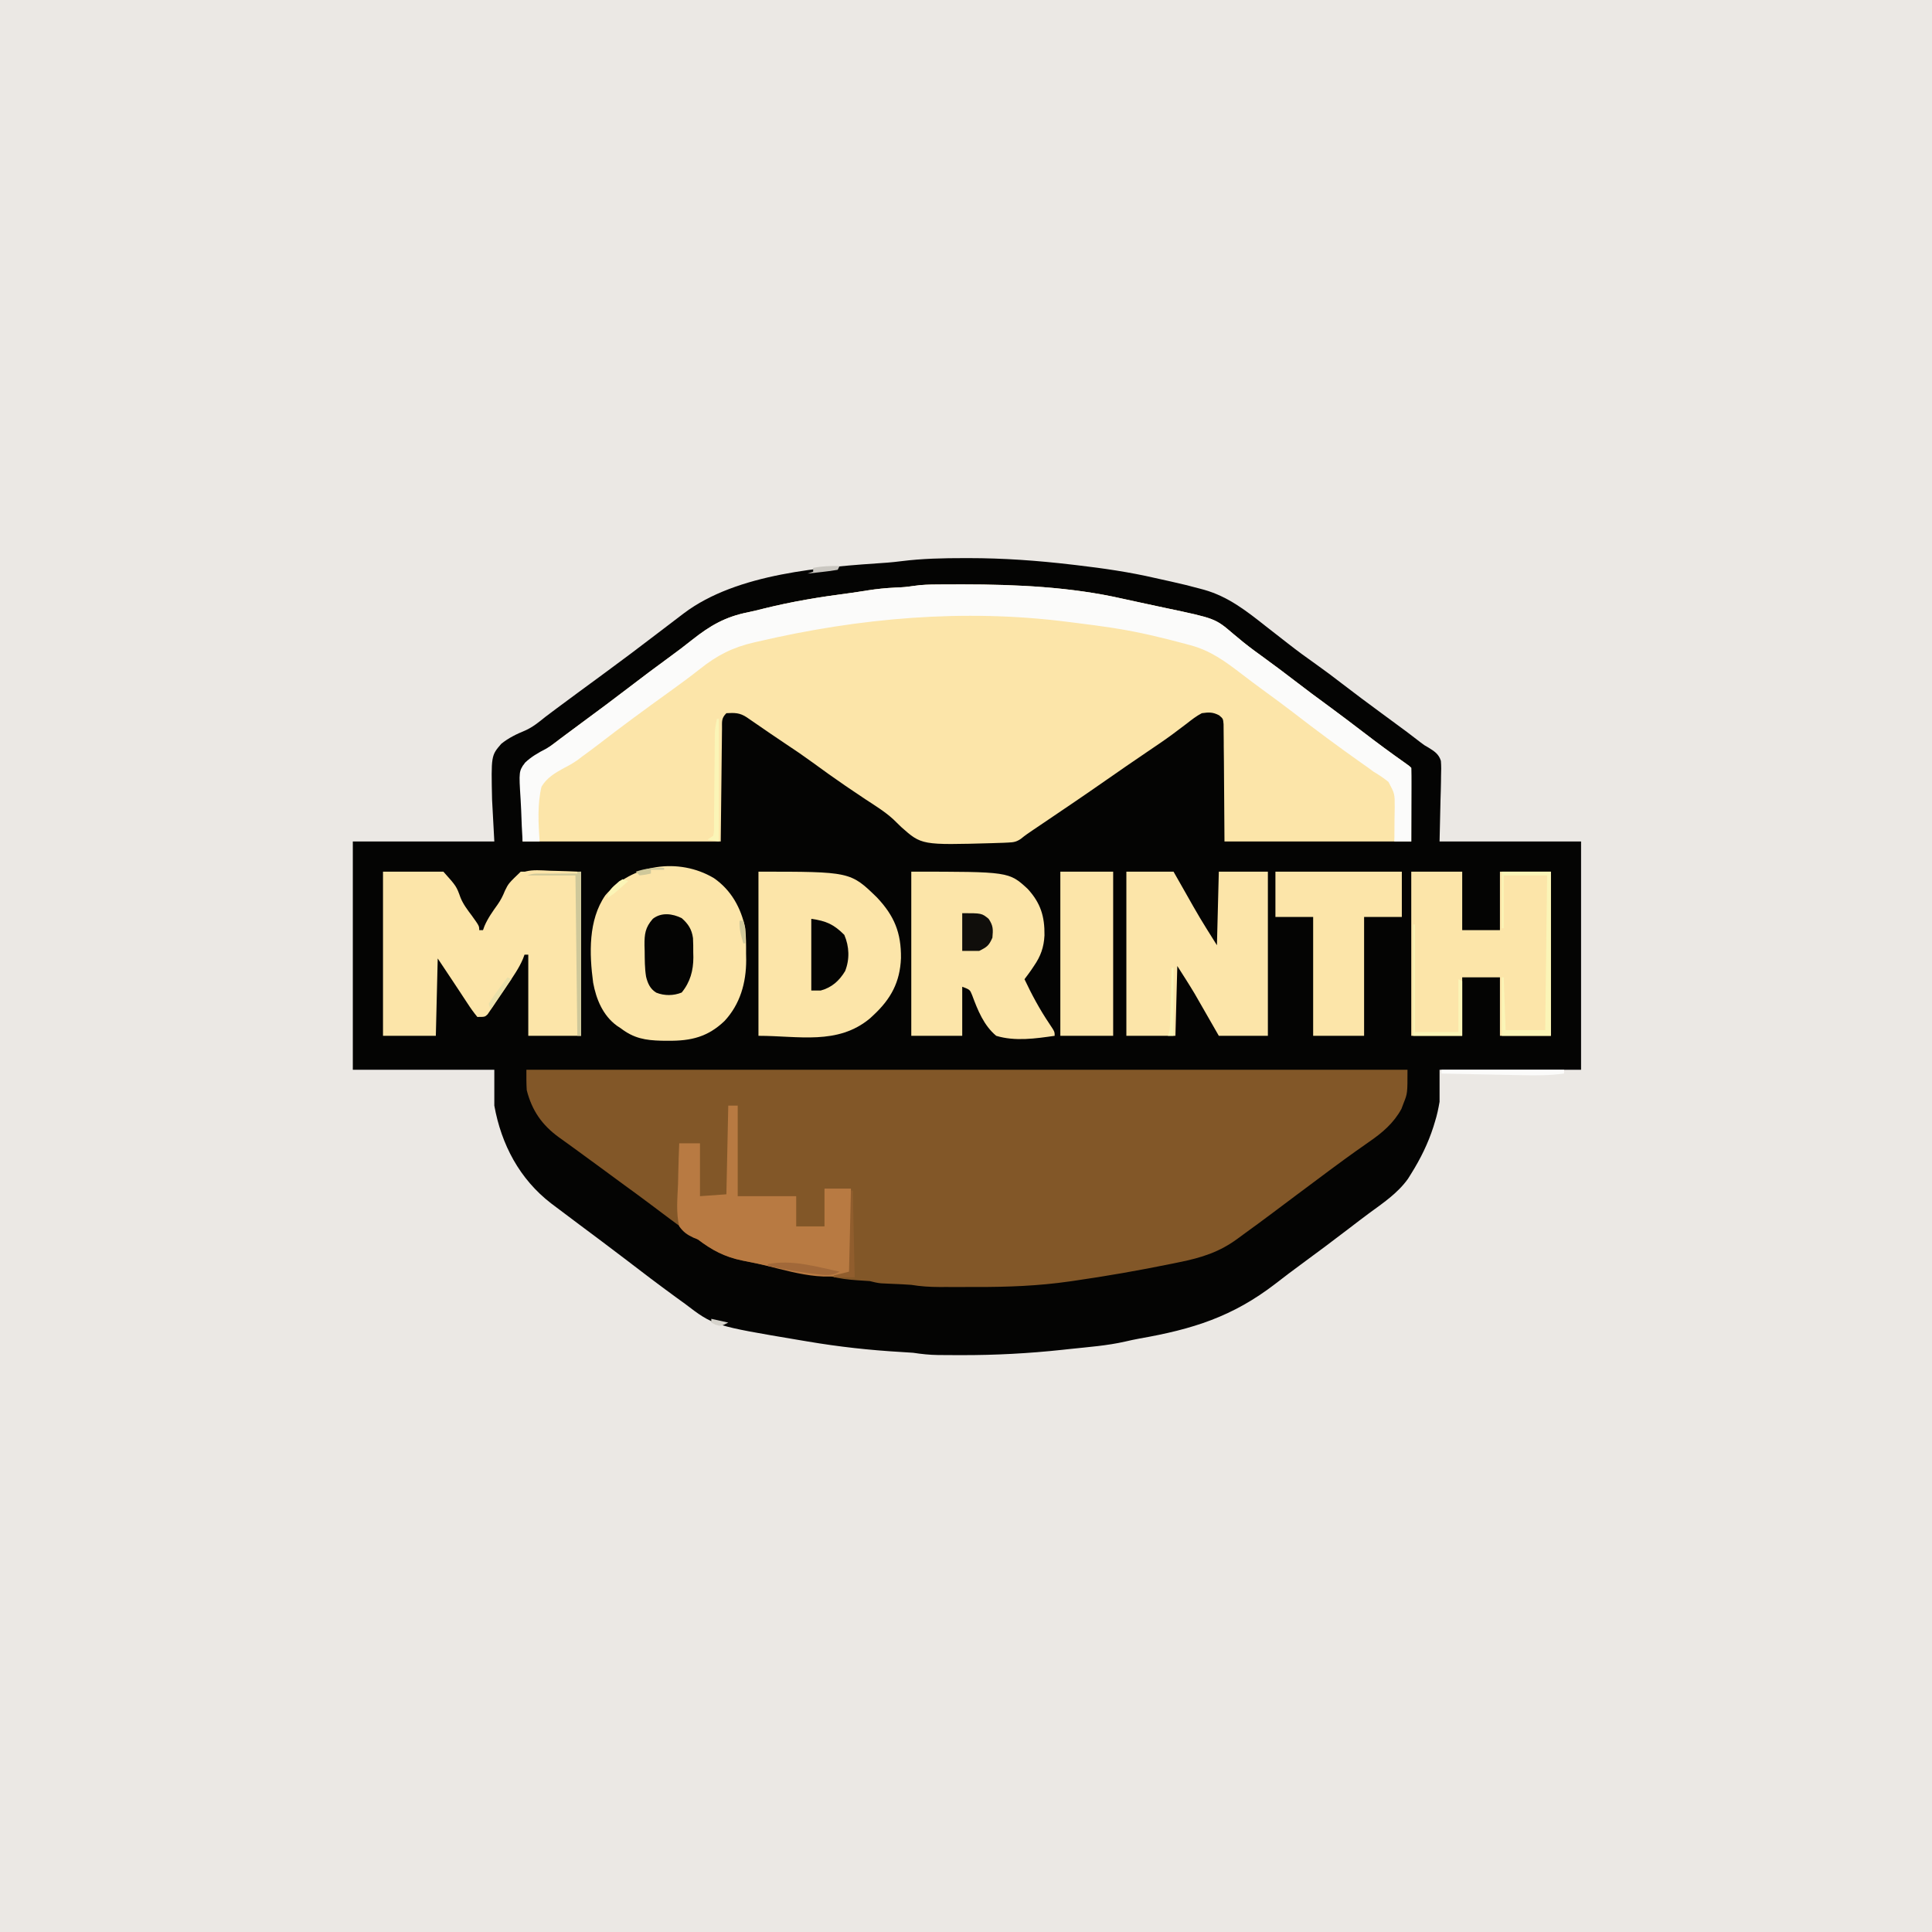 <svg version="1.1" xmlns="http://www.w3.org/2000/svg" width="1024" height="1024">
<rect width="100%" height="100%" fill="#333333" stroke="none"/>
<path d="M0 0 C337.92 0 675.84 0 1024 0 C1024 337.92 1024 675.84 1024 1024 C686.08 1024 348.16 1024 0 1024 C0 686.08 0 348.16 0 0 Z " fill="#EBE8E4" transform="translate(0,0)"/>
<path d="M0 0 C0.751 -0.001 1.502 -0.002 2.276 -0.003 C20.628 -0 38.715 1.295 56.938 3.438 C58.347 3.602 58.347 3.602 59.785 3.769 C73.74 5.409 87.489 7.395 101.19 10.567 C103.948 11.204 106.713 11.805 109.48 12.402 C114.647 13.54 119.769 14.802 124.875 16.188 C125.584 16.378 126.293 16.569 127.024 16.766 C139.884 20.406 149.513 27.993 159.875 36.188 C161.446 37.413 163.017 38.637 164.59 39.859 C166.881 41.641 169.17 43.424 171.454 45.215 C176.42 49.099 181.473 52.814 186.629 56.439 C191.194 59.663 195.636 63.028 200.062 66.438 C206.92 71.72 213.855 76.887 220.834 82.009 C235.558 92.819 235.558 92.819 241.921 97.756 C243.849 99.221 243.849 99.221 245.95 100.399 C249.086 102.348 251.456 103.83 252.576 107.46 C252.8 110.211 252.776 112.86 252.656 115.617 C252.648 116.496 252.64 117.374 252.632 118.28 C252.59 121.541 252.478 124.802 252.375 128.062 C252.21 135.364 252.045 142.665 251.875 150.188 C276.625 150.188 301.375 150.188 326.875 150.188 C326.875 190.118 326.875 230.048 326.875 271.188 C302.125 271.188 277.375 271.188 251.875 271.188 C251.875 276.798 251.875 282.408 251.875 288.188 C251.215 291.934 250.567 295.127 249.438 298.688 C249.041 299.997 249.041 299.997 248.636 301.333 C245.798 310.209 241.803 318.297 236.875 326.188 C236.295 327.117 235.715 328.046 235.117 329.004 C229.632 336.666 221.84 341.869 214.326 347.376 C210.901 349.907 207.527 352.501 204.149 355.093 C195.669 361.598 187.113 367.994 178.49 374.309 C173.943 377.644 169.449 381.035 165 384.5 C142.164 402.127 120.943 408.717 92.833 413.64 C90.282 414.112 87.767 414.65 85.242 415.242 C75.625 417.439 65.667 418.142 55.875 419.188 C54.582 419.329 53.288 419.47 51.956 419.615 C34.168 421.528 16.519 422.464 -1.375 422.438 C-2.266 422.437 -3.157 422.436 -4.075 422.435 C-6.618 422.429 -9.16 422.412 -11.703 422.391 C-12.453 422.386 -13.202 422.382 -13.975 422.377 C-18.441 422.318 -22.701 421.863 -27.125 421.188 C-29.149 421.031 -31.176 420.9 -33.203 420.793 C-50.035 419.823 -66.501 418.021 -83.125 415.188 C-84.424 414.971 -85.724 414.754 -87.062 414.531 C-132.854 406.843 -132.854 406.843 -148.125 395.188 C-149.549 394.152 -150.975 393.12 -152.402 392.09 C-161.723 385.33 -170.878 378.354 -180.008 371.34 C-184.047 368.24 -188.112 365.177 -192.188 362.125 C-192.84 361.637 -193.492 361.148 -194.163 360.645 C-197.55 358.11 -200.94 355.579 -204.332 353.051 C-208.273 350.11 -212.202 347.153 -216.125 344.188 C-217.583 343.091 -217.583 343.091 -219.07 341.973 C-235.756 329.089 -245.413 310.81 -249.125 290.188 C-249.125 283.918 -249.125 277.648 -249.125 271.188 C-273.875 271.188 -298.625 271.188 -324.125 271.188 C-324.125 231.257 -324.125 191.327 -324.125 150.188 C-299.375 150.188 -274.625 150.188 -249.125 150.188 C-249.517 142.886 -249.909 135.585 -250.312 128.062 C-250.826 104.665 -250.826 104.665 -245.457 98.438 C-241.581 95.286 -237.267 93.221 -232.664 91.327 C-228.681 89.539 -225.506 86.911 -222.125 84.188 C-220.823 83.201 -219.517 82.219 -218.207 81.242 C-217.547 80.747 -216.886 80.252 -216.206 79.741 C-212.42 76.915 -208.617 74.113 -204.812 71.312 C-204.019 70.728 -203.225 70.143 -202.407 69.541 C-198.371 66.572 -194.333 63.607 -190.293 60.645 C-181.212 53.98 -172.21 47.225 -163.273 40.367 C-159.048 37.125 -154.812 33.898 -150.562 30.688 C-149.932 30.207 -149.301 29.727 -148.652 29.232 C-120.379 7.937 -75.128 4.722 -40.802 2.398 C-38.341 2.204 -35.906 1.94 -33.457 1.629 C-22.295 0.224 -11.235 -0.001 0 0 Z " fill="#040403" transform="translate(511.125,295.812)"/>
<path d="M0 0 C1.269 -0.01 1.269 -0.01 2.563 -0.021 C5.332 -0.038 8.102 -0.045 10.871 -0.047 C11.822 -0.048 12.772 -0.05 13.751 -0.051 C41.889 -0.042 70.99 1.276 98.505 7.572 C101.447 8.234 104.395 8.865 107.345 9.491 C110.45 10.152 113.552 10.825 116.654 11.497 C118.249 11.841 119.845 12.181 121.441 12.518 C147.431 18.005 147.431 18.005 156.934 26.141 C158.099 27.11 159.267 28.076 160.438 29.039 C161.36 29.804 161.36 29.804 162.301 30.585 C166.057 33.613 169.973 36.425 173.871 39.266 C179.23 43.188 184.561 47.132 189.809 51.203 C195.706 55.775 201.709 60.19 207.727 64.601 C213.914 69.147 220.027 73.783 226.121 78.453 C233.28 83.938 240.507 89.296 247.887 94.48 C250.309 96.203 250.309 96.203 251.309 97.203 C251.309 110.073 251.309 122.943 251.309 136.203 C218.639 136.203 185.969 136.203 152.309 136.203 C152.059 103.891 152.059 103.891 152.011 93.69 C151.981 91.032 151.951 88.373 151.918 85.715 C151.918 85.024 151.917 84.332 151.917 83.62 C151.915 81.583 151.885 79.547 151.854 77.51 C151.846 76.362 151.837 75.214 151.828 74.032 C151.566 71.117 151.566 71.117 149.477 69.342 C146.138 67.588 144.042 67.671 140.309 68.203 C137.368 69.737 134.848 71.72 132.246 73.766 C130.647 74.972 129.045 76.175 127.441 77.375 C126.604 78.006 125.766 78.637 124.903 79.287 C120.563 82.492 116.093 85.499 111.621 88.516 C104.166 93.566 96.751 98.668 89.371 103.828 C78.495 111.428 67.514 118.868 56.514 126.286 C55.866 126.723 55.218 127.16 54.55 127.611 C53.335 128.432 52.118 129.251 50.901 130.07 C48.668 131.577 46.476 133.063 44.409 134.794 C41.997 136.412 40.642 136.635 37.766 136.766 C36.42 136.832 36.42 136.832 35.048 136.9 C34.082 136.929 33.116 136.958 32.121 136.988 C31.115 137.023 30.109 137.058 29.073 137.094 C-8.234 138.135 -8.234 138.135 -19.042 128.522 C-20.463 127.172 -21.867 125.804 -23.255 124.42 C-27.736 120.343 -32.9 117.172 -37.958 113.863 C-40.997 111.864 -44.005 109.82 -47.012 107.773 C-47.588 107.382 -48.165 106.99 -48.759 106.586 C-54.546 102.642 -60.219 98.552 -65.874 94.422 C-70.635 90.947 -75.469 87.62 -80.398 84.387 C-85.768 80.826 -91.065 77.161 -96.371 73.506 C-97.16 72.964 -97.949 72.422 -98.762 71.863 C-99.471 71.375 -100.18 70.886 -100.911 70.383 C-104.594 67.942 -107.278 67.967 -111.691 68.203 C-114.456 70.967 -113.966 72.616 -114.01 76.489 C-114.02 77.143 -114.031 77.798 -114.041 78.472 C-114.072 80.593 -114.089 82.714 -114.105 84.836 C-114.123 86.131 -114.141 87.427 -114.159 88.761 C-114.222 93.617 -114.268 98.473 -114.316 103.328 C-114.44 114.177 -114.564 125.026 -114.691 136.203 C-149.341 136.203 -183.991 136.203 -219.691 136.203 C-219.691 123.003 -219.691 109.803 -219.691 96.203 C-215.071 92.903 -210.451 89.603 -205.691 86.203 C-202.807 84.048 -199.924 81.893 -197.051 79.723 C-193.771 77.253 -190.46 74.825 -187.149 72.397 C-179.438 66.741 -171.786 61.015 -164.191 55.203 C-156.756 49.515 -149.291 43.874 -141.717 38.371 C-137.712 35.459 -133.776 32.495 -129.914 29.395 C-120.351 21.816 -112.245 17.104 -100.26 14.735 C-97.406 14.144 -94.591 13.445 -91.766 12.73 C-76.937 9.036 -62.084 6.603 -46.937 4.644 C-43.581 4.188 -40.239 3.664 -36.895 3.129 C-31.994 2.363 -27.207 1.875 -22.254 1.641 C-17.104 1.406 -17.104 1.406 -12.008 0.7 C-7.98 0.096 -4.067 0.023 0 0 Z " fill="#FCE5A9" transform="translate(496.691,309.797)"/>
<path d="M0 0 C154.11 0 308.22 0 467 0 C467 12.508 467 12.508 464.938 17.688 C464.555 18.702 464.172 19.716 463.777 20.762 C459.651 28.279 453.728 33.332 446.75 38.125 C445.148 39.254 443.546 40.384 441.945 41.516 C440.718 42.377 440.718 42.377 439.466 43.256 C435.479 46.076 431.552 48.973 427.625 51.875 C426.841 52.453 426.057 53.032 425.249 53.627 C419.478 57.89 413.736 62.19 408 66.5 C404.668 69.001 401.334 71.501 398 74 C397.174 74.62 396.348 75.239 395.497 75.878 C390.733 79.446 385.948 82.981 381.122 86.463 C379.782 87.434 378.447 88.412 377.12 89.4 C367.347 96.644 357.851 99.602 346 102 C344.711 102.265 343.422 102.53 342.094 102.804 C324.831 106.329 307.503 109.372 290.062 111.875 C289.349 111.978 288.636 112.082 287.9 112.188 C271.348 114.565 255.098 115.163 238.393 115.13 C235.045 115.125 231.698 115.13 228.35 115.137 C226.203 115.136 224.057 115.135 221.91 115.133 C220.423 115.136 220.423 115.136 218.905 115.139 C213.831 115.122 209.021 114.825 204 114 C202.508 113.881 201.015 113.784 199.52 113.719 C198.748 113.681 197.977 113.644 197.182 113.605 C195.591 113.535 193.999 113.464 192.408 113.395 C191.641 113.357 190.873 113.32 190.082 113.281 C189.393 113.251 188.705 113.221 187.995 113.189 C185.914 112.992 184.022 112.519 182 112 C179.773 111.825 177.543 111.683 175.312 111.562 C170.507 111.246 166.069 110.69 161.41 109.523 C158.453 108.881 155.505 108.543 152.5 108.188 C142.204 106.871 132.067 104.763 121.917 102.613 C119.367 102.077 116.814 101.569 114.258 101.066 C105.046 99.149 98.451 95.691 91 90 C89.832 89.149 88.661 88.301 87.488 87.457 C80.151 82.158 72.927 76.705 65.694 71.266 C61.185 67.878 56.644 64.54 52.074 61.234 C47.219 57.705 42.389 54.142 37.563 50.573 C33.301 47.423 29.027 44.292 24.727 41.195 C23.445 40.266 23.445 40.266 22.137 39.319 C20.506 38.138 18.871 36.963 17.23 35.794 C8.293 29.298 2.951 21.655 0.188 10.812 C-0.052 7.216 0 3.605 0 0 Z " fill="#825728" transform="translate(279,567)"/>
<path d="M0 0 C1.269 -0.01 1.269 -0.01 2.563 -0.021 C5.332 -0.038 8.102 -0.045 10.871 -0.047 C11.822 -0.048 12.772 -0.05 13.751 -0.051 C41.889 -0.042 70.99 1.276 98.505 7.572 C101.447 8.234 104.395 8.865 107.345 9.491 C110.45 10.152 113.552 10.825 116.654 11.497 C118.249 11.841 119.845 12.181 121.441 12.518 C147.431 18.005 147.431 18.005 156.934 26.141 C158.099 27.11 159.267 28.076 160.438 29.039 C161.36 29.804 161.36 29.804 162.301 30.585 C166.057 33.613 169.973 36.425 173.871 39.266 C179.23 43.188 184.561 47.132 189.809 51.203 C195.706 55.775 201.709 60.19 207.727 64.601 C213.914 69.147 220.027 73.783 226.121 78.453 C233.28 83.938 240.507 89.296 247.887 94.48 C250.309 96.203 250.309 96.203 251.309 97.203 C251.397 100.087 251.424 102.948 251.406 105.832 C251.404 107.128 251.404 107.128 251.402 108.451 C251.396 111.223 251.384 113.994 251.371 116.766 C251.366 118.64 251.362 120.514 251.357 122.389 C251.346 126.994 251.329 131.598 251.309 136.203 C248.339 136.203 245.369 136.203 242.309 136.203 C242.331 135.367 242.353 134.53 242.375 133.668 C242.434 130.528 242.447 127.393 242.431 124.252 C242.434 122.24 242.488 120.227 242.543 118.215 C242.564 110.899 242.564 110.899 239.233 104.643 C236.687 102.592 234.115 100.875 231.309 99.203 C230.176 98.389 229.051 97.566 227.938 96.727 C226.926 96.018 225.914 95.309 224.871 94.578 C212.622 85.924 200.578 76.997 188.723 67.812 C183.792 64.021 178.774 60.346 173.751 56.676 C169.571 53.621 165.423 50.535 161.324 47.371 C152.711 40.761 144.939 35.054 134.309 32.203 C133.441 31.967 132.573 31.731 131.679 31.487 C119.346 28.166 106.934 25.177 94.309 23.203 C93.546 23.084 92.783 22.964 91.997 22.841 C86.499 22.002 80.992 21.268 75.472 20.591 C73.331 20.329 71.191 20.058 69.052 19.78 C14.276 12.801 -41.226 17.692 -94.816 30.203 C-95.502 30.358 -96.188 30.514 -96.895 30.674 C-108.284 33.282 -116.596 37.502 -125.691 44.766 C-130.81 48.793 -136.025 52.656 -141.316 56.453 C-154.287 65.774 -167.17 75.201 -179.797 84.984 C-182.504 87.059 -185.24 89.08 -188.004 91.078 C-188.874 91.742 -189.744 92.406 -190.641 93.09 C-193.061 94.767 -195.288 96.037 -197.898 97.348 C-202.665 99.971 -206.854 102.431 -209.691 107.203 C-211.938 116.606 -211.32 126.623 -210.691 136.203 C-213.661 136.203 -216.631 136.203 -219.691 136.203 C-220.04 130.69 -220.293 125.184 -220.46 119.663 C-220.53 117.79 -220.626 115.918 -220.748 114.047 C-221.706 98.942 -221.706 98.942 -218.364 94.398 C-215.108 91.309 -211.429 89.173 -207.448 87.15 C-204.753 85.697 -202.408 83.838 -200.004 81.953 C-195.743 78.735 -191.456 75.555 -187.149 72.397 C-179.438 66.741 -171.786 61.015 -164.191 55.203 C-156.756 49.515 -149.291 43.874 -141.717 38.371 C-137.712 35.459 -133.776 32.495 -129.914 29.395 C-120.351 21.816 -112.245 17.104 -100.26 14.735 C-97.406 14.144 -94.591 13.445 -91.766 12.73 C-76.937 9.036 -62.084 6.603 -46.937 4.644 C-43.581 4.188 -40.239 3.664 -36.895 3.129 C-31.994 2.363 -27.207 1.875 -22.254 1.641 C-17.104 1.406 -17.104 1.406 -12.008 0.7 C-7.98 0.096 -4.067 0.023 0 0 Z " fill="#FBFBFA" transform="translate(496.691,309.797)"/>
<path d="M0 0 C10.56 0 21.12 0 32 0 C38.906 7.711 38.906 7.711 41.108 13.823 C42.568 17.387 44.827 20.31 47.125 23.375 C51 28.779 51 28.779 51 31 C51.66 31 52.32 31 53 31 C53.258 30.287 53.516 29.574 53.781 28.84 C55.58 24.649 58.098 21.124 60.75 17.426 C62.403 15.061 63.555 12.781 64.625 10.105 C66.5 6.25 66.5 6.25 73 0 C83.56 0 94.12 0 105 0 C105 28.71 105 57.42 105 87 C95.76 87 86.52 87 77 87 C77 72.81 77 58.62 77 44 C76.34 44 75.68 44 75 44 C74.729 44.727 74.459 45.454 74.18 46.203 C72.083 51.174 68.988 55.528 66 60 C65.526 60.715 65.052 61.431 64.564 62.167 C62.996 64.519 61.407 66.855 59.812 69.188 C59.046 70.338 59.046 70.338 58.264 71.513 C57.771 72.224 57.278 72.935 56.77 73.668 C56.114 74.631 56.114 74.631 55.445 75.614 C54 77 54 77 50 77 C48.051 74.615 46.405 72.327 44.75 69.75 C44.271 69.027 43.791 68.304 43.297 67.56 C42.321 66.086 41.35 64.607 40.385 63.125 C39.129 61.198 37.857 59.282 36.574 57.371 C34.706 54.587 32.85 51.796 31 49 C30.34 48.01 29.68 47.02 29 46 C28.67 59.53 28.34 73.06 28 87 C18.76 87 9.52 87 0 87 C0 58.29 0 29.58 0 0 Z " fill="#FCE5A9" transform="translate(203,462)"/>
<path d="M0 0 C9.136 6.335 14.381 15.812 16.594 26.562 C17.02 31.03 17.059 35.452 17.031 39.938 C17.051 41.08 17.071 42.222 17.092 43.398 C17.085 55.448 13.926 66.728 5.625 75.688 C-3.255 84.193 -12.179 86.305 -24.281 86.188 C-25.431 86.181 -26.582 86.174 -27.767 86.167 C-36.366 85.945 -42.454 84.909 -49.406 79.562 C-50.08 79.118 -50.755 78.673 -51.449 78.215 C-58.855 72.799 -62.426 64.159 -64.029 55.386 C-66.066 40.137 -66.663 22.231 -57.594 9.125 C-43.652 -7.431 -18.635 -11.133 0 0 Z " fill="#FCE5A9" transform="translate(378.406,465.438)"/>
<path d="M0 0 C48.726 0 48.726 0 62.812 13.68 C72.02 23.446 75.676 32.396 75.536 45.817 C75.031 58.497 70.231 67.41 61 76 C60.372 76.585 59.744 77.17 59.098 77.773 C41.962 92.047 21.331 87 0 87 C0 58.29 0 29.58 0 0 Z " fill="#FCE5A9" transform="translate(402,462)"/>
<path d="M0 0 C8.25 0 16.5 0 25 0 C26.794 3.156 28.589 6.311 30.438 9.562 C38.879 24.488 38.879 24.488 48 39 C48.33 26.13 48.66 13.26 49 0 C57.58 0 66.16 0 75 0 C75 28.71 75 57.42 75 87 C66.42 87 57.84 87 49 87 C47.998 85.251 46.997 83.501 45.965 81.699 C44.969 79.965 43.973 78.23 42.976 76.496 C42.295 75.311 41.616 74.125 40.937 72.938 C39.949 71.211 38.957 69.487 37.965 67.762 C37.373 66.73 36.781 65.698 36.172 64.635 C33.219 59.693 30.091 54.857 27 50 C26.67 62.21 26.34 74.42 26 87 C17.42 87 8.84 87 0 87 C0 58.29 0 29.58 0 0 Z " fill="#FCE5A9" transform="translate(597,462)"/>
<path d="M0 0 C51.768 0 51.768 0 61.688 9.125 C68.568 16.637 70.725 23.716 70.596 33.737 C70.286 40.043 68.603 44.78 65 50 C64.523 50.712 64.046 51.423 63.555 52.156 C62.412 53.801 61.213 55.406 60 57 C63.893 65.237 68.061 72.998 73.154 80.555 C76 84.81 76 84.81 76 87 C65.875 88.47 54.936 90.039 45 87 C38.402 81.482 35.176 73.342 32.247 65.43 C31.067 62.54 31.067 62.54 27 61 C27 69.58 27 78.16 27 87 C18.09 87 9.18 87 0 87 C0 58.29 0 29.58 0 0 Z " fill="#FCE5A9" transform="translate(483,462)"/>
<path d="M0 0 C8.91 0 17.82 0 27 0 C27 10.23 27 20.46 27 31 C33.6 31 40.2 31 47 31 C47 20.77 47 10.54 47 0 C55.91 0 64.82 0 74 0 C74 28.71 74 57.42 74 87 C65.09 87 56.18 87 47 87 C47 76.77 47 66.54 47 56 C40.4 56 33.8 56 27 56 C27 66.23 27 76.46 27 87 C18.09 87 9.18 87 0 87 C0 58.29 0 29.58 0 0 Z " fill="#FCE5A9" transform="translate(748,462)"/>
<path d="M0 0 C1.65 0 3.3 0 5 0 C5 15.84 5 31.68 5 48 C15.23 48 25.46 48 36 48 C36 53.28 36 58.56 36 64 C40.95 64 45.9 64 51 64 C51 57.4 51 50.8 51 44 C55.62 44 60.24 44 65 44 C65 58.52 65 73.04 65 88 C51.517 94.741 28.971 86.589 14.917 83.613 C12.367 83.077 9.814 82.569 7.258 82.066 C-1.935 80.15 -8.539 76.629 -16 71 C-16.843 70.659 -17.685 70.318 -18.553 69.967 C-21.975 68.322 -23.732 67.082 -26 64 C-27.742 56.74 -26.932 48.953 -26.625 41.562 C-26.575 39.475 -26.529 37.387 -26.488 35.299 C-26.378 30.196 -26.206 25.099 -26 20 C-22.37 20 -18.74 20 -15 20 C-15 29.24 -15 38.48 -15 48 C-10.38 47.67 -5.76 47.34 -1 47 C-0.67 31.49 -0.34 15.98 0 0 Z " fill="#B87A42" transform="translate(386,586)"/>
<path d="M0 0 C22.11 0 44.22 0 67 0 C67 7.92 67 15.84 67 24 C60.4 24 53.8 24 47 24 C47 44.79 47 65.58 47 87 C38.09 87 29.18 87 20 87 C20 66.21 20 45.42 20 24 C13.4 24 6.8 24 0 24 C0 16.08 0 8.16 0 0 Z " fill="#FCE5A9" transform="translate(676,462)"/>
<path d="M0 0 C9.24 0 18.48 0 28 0 C28 28.71 28 57.42 28 87 C18.76 87 9.52 87 0 87 C0 58.29 0 29.58 0 0 Z " fill="#FCE5A9" transform="translate(562,462)"/>
<path d="M0 0 C3.464 3.061 5.353 5.918 5.989 10.591 C6.127 13.13 6.146 15.645 6.125 18.188 C6.155 19.465 6.155 19.465 6.186 20.768 C6.18 27.799 4.513 33.921 0 39.438 C-4.293 41.178 -9.181 41.232 -13.488 39.5 C-16.703 37.517 -18.012 34.62 -18.88 31.025 C-19.617 26.509 -19.58 22.004 -19.625 17.438 C-19.654 16.461 -19.683 15.485 -19.713 14.479 C-19.766 8.429 -19.336 4.985 -15.312 0.375 C-10.738 -3.219 -4.87 -2.389 0 0 Z " fill="#040403" transform="translate(361.312,486.625)"/>
<path d="M0 0 C7.963 1.138 11.918 2.918 17.5 8.5 C20.15 14.683 20.429 21.392 17.93 27.703 C14.79 32.884 10.909 36.372 5 38 C3.35 38 1.7 38 0 38 C0 25.46 0 12.92 0 0 Z " fill="#040403" transform="translate(430,487)"/>
<path d="M0 0 C8.58 0 17.16 0 26 0 C26 28.71 26 57.42 26 87 C17.42 87 8.84 87 0 87 C0 76.77 0 66.54 0 56 C0.33 56 0.66 56 1 56 C1.33 65.24 1.66 74.48 2 84 C8.93 84 15.86 84 23 84 C23.33 56.94 23.66 29.88 24 2 C16.41 2 8.82 2 1 2 C1 11.24 1 20.48 1 30 C0.67 30 0.34 30 0 30 C0 20.1 0 10.2 0 0 Z " fill="#FBF5B7" transform="translate(796,462)"/>
<path d="M0 0 C10.333 0 10.333 0 14 3 C16.484 6.726 16.38 8.587 16 13 C14.141 17.184 13.242 17.879 9 20 C6.03 20 3.06 20 0 20 C0 13.4 0 6.8 0 0 Z " fill="#100E0B" transform="translate(510,484)"/>
<path d="M0 0 C0 28.71 0 57.42 0 87 C-0.66 87 -1.32 87 -2 87 C-2.33 58.95 -2.66 30.9 -3 2 C-12.24 2 -21.48 2 -31 2 C-31 1.67 -31 1.34 -31 1 C-26.907 0.857 -22.813 0.715 -18.72 0.573 C-17.327 0.524 -15.934 0.476 -14.541 0.427 C-12.54 0.357 -10.54 0.288 -8.539 0.219 C-6.732 0.156 -6.732 0.156 -4.889 0.092 C-3.26 0.04 -1.63 0 0 0 Z " fill="#CFC89A" transform="translate(308,462)"/>
<path d="M0 0 C0.33 0 0.66 0 1 0 C1 18.81 1 37.62 1 57 C8.59 57 16.18 57 24 57 C24 47.76 24 38.52 24 29 C24.66 29.33 25.32 29.66 26 30 C26 39.57 26 49.14 26 59 C17.42 59 8.84 59 0 59 C0 39.53 0 20.06 0 0 Z " fill="#FBF5B7" transform="translate(749,490)"/>
<path d="M0 0 C21.45 0 42.9 0 65 0 C65 0.66 65 1.32 65 2 C57.57 3.025 50.361 3.051 42.871 2.879 C41.641 2.855 40.411 2.832 39.143 2.807 C35.241 2.731 31.339 2.647 27.438 2.562 C24.781 2.509 22.124 2.456 19.467 2.404 C12.978 2.276 6.489 2.14 0 2 C0 1.34 0 0.68 0 0 Z " fill="#FBFBFA" transform="translate(764,567)"/>
<path d="M0 0 C0.33 0 0.66 0 1 0 C1 21.45 1 42.9 1 65 C-0.98 64.67 -2.96 64.34 -5 64 C-4.01 63.34 -3.02 62.68 -2 62 C-1.529 59.535 -1.529 59.535 -1.583 56.62 C-1.559 54.933 -1.559 54.933 -1.533 53.211 C-1.53 51.99 -1.527 50.77 -1.523 49.512 C-1.508 48.261 -1.492 47.011 -1.476 45.722 C-1.437 42.392 -1.409 39.062 -1.389 35.731 C-1.357 31.049 -1.306 26.367 -1.252 21.685 C-1.225 19.192 -1.204 16.699 -1.189 14.206 C-1.179 13.071 -1.168 11.937 -1.158 10.768 C-1.148 9.275 -1.148 9.275 -1.138 7.752 C-1.004 5.072 -0.598 2.612 0 0 Z " fill="#FBF5B7" transform="translate(380,381)"/>
<path d="M0 0 C-4.202 2.402 -7.592 1.926 -12.25 1.312 C-13.429 1.17 -13.429 1.17 -14.632 1.024 C-22.486 0.028 -30.246 -1.415 -38 -3 C-38 -3.33 -38 -3.66 -38 -4 C-25.323 -6.535 -12.401 -2.622 0 0 Z " fill="#A16839" transform="translate(445,674)"/>
<path d="M0 0 C0.33 0 0.66 0 1 0 C1.33 15.18 1.66 30.36 2 46 C-1.63 46 -5.26 46 -9 46 C-9 45.67 -9 45.34 -9 45 C-6.36 44.34 -3.72 43.68 -1 43 C-0.67 28.81 -0.34 14.62 0 0 Z " fill="#905D2D" transform="translate(451,631)"/>
<path d="M0 0 C1.418 0.04 2.836 0.077 4.254 0.109 C7.713 0.197 11.168 0.335 14.625 0.5 C14.625 0.83 14.625 1.16 14.625 1.5 C13.808 1.494 12.991 1.487 12.15 1.481 C8.432 1.472 4.717 1.517 1 1.562 C-0.285 1.552 -1.57 1.541 -2.895 1.529 C-9.645 1.458 -9.645 1.458 -15.612 4.121 C-17.095 5.85 -18.297 7.498 -19.375 9.5 C-20.035 9.17 -20.695 8.84 -21.375 8.5 C-16.973 -1.378 -9.497 -0.467 0 0 Z " fill="#FCE5A9" transform="translate(291.375,461.5)"/>
<path d="M0 0 C0.33 0 0.66 0 1 0 C1 11.88 1 23.76 1 36 C0.01 36 -0.98 36 -2 36 C-1.67 35.01 -1.34 34.02 -1 33 C-0.847 30.489 -0.743 28.001 -0.684 25.488 C-0.663 24.76 -0.642 24.032 -0.621 23.282 C-0.555 20.959 -0.496 18.636 -0.438 16.312 C-0.394 14.736 -0.351 13.16 -0.307 11.584 C-0.2 7.723 -0.098 3.861 0 0 Z " fill="#FBF5B7" transform="translate(621,513)"/>
<path d="M0 0 C0.66 0.33 1.32 0.66 2 1 C-1.63 6.28 -5.26 11.56 -9 17 C-9.33 16.01 -9.66 15.02 -10 14 C-8.432 11.482 -6.844 9.171 -5.062 6.812 C-4.581 6.158 -4.1 5.504 -3.604 4.83 C-2.412 3.213 -1.207 1.606 0 0 Z " fill="#E8DFA9" transform="translate(269,518)"/>
<path d="M0 0 C-0.33 0.66 -0.66 1.32 -1 2 C-3.706 2.476 -6.336 2.841 -9.062 3.125 C-9.821 3.211 -10.58 3.298 -11.361 3.387 C-13.24 3.599 -15.12 3.801 -17 4 C-16.01 3.67 -15.02 3.34 -14 3 C-14 2.34 -14 1.68 -14 1 C-9.237 0.047 -4.833 -0.083 0 0 Z " fill="#CAC7C1" transform="translate(445,300)"/>
<path d="M0 0 C0.99 0.33 1.98 0.66 3 1 C1.731 2.127 0.46 3.252 -0.812 4.375 C-1.52 5.001 -2.228 5.628 -2.957 6.273 C-5 8 -5 8 -8 10 C-7.435 6.493 -6.313 4.973 -3.625 2.688 C-3.019 2.155 -2.413 1.623 -1.789 1.074 C-0.903 0.542 -0.903 0.542 0 0 Z " fill="#FBF5B7" transform="translate(330,466)"/>
<path d="M0 0 C0 0.33 0 0.66 0 1 C-2.31 1 -4.62 1 -7 1 C-7 1.66 -7 2.32 -7 3 C-9.875 3.625 -9.875 3.625 -13 4 C-13.66 3.34 -14.32 2.68 -15 2 C-9.756 0.252 -5.527 -0.194 0 0 Z " fill="#CFC89A" transform="translate(352,460)"/>
<path d="M0 0 C0.66 0 1.32 0 2 0 C3.327 3.981 3.069 7.85 3 12 C2.67 12 2.34 12 2 12 C0.708 7.88 -0.263 4.332 0 0 Z " fill="#CFC89A" transform="translate(392,488)"/>
<path d="M0 0 C4.455 0.99 4.455 0.99 9 2 C5 4 5 4 2.25 3.125 C1.507 2.754 0.765 2.383 0 2 C0 1.34 0 0.68 0 0 Z " fill="#D6D3CC" transform="translate(377,699)"/>
</svg>